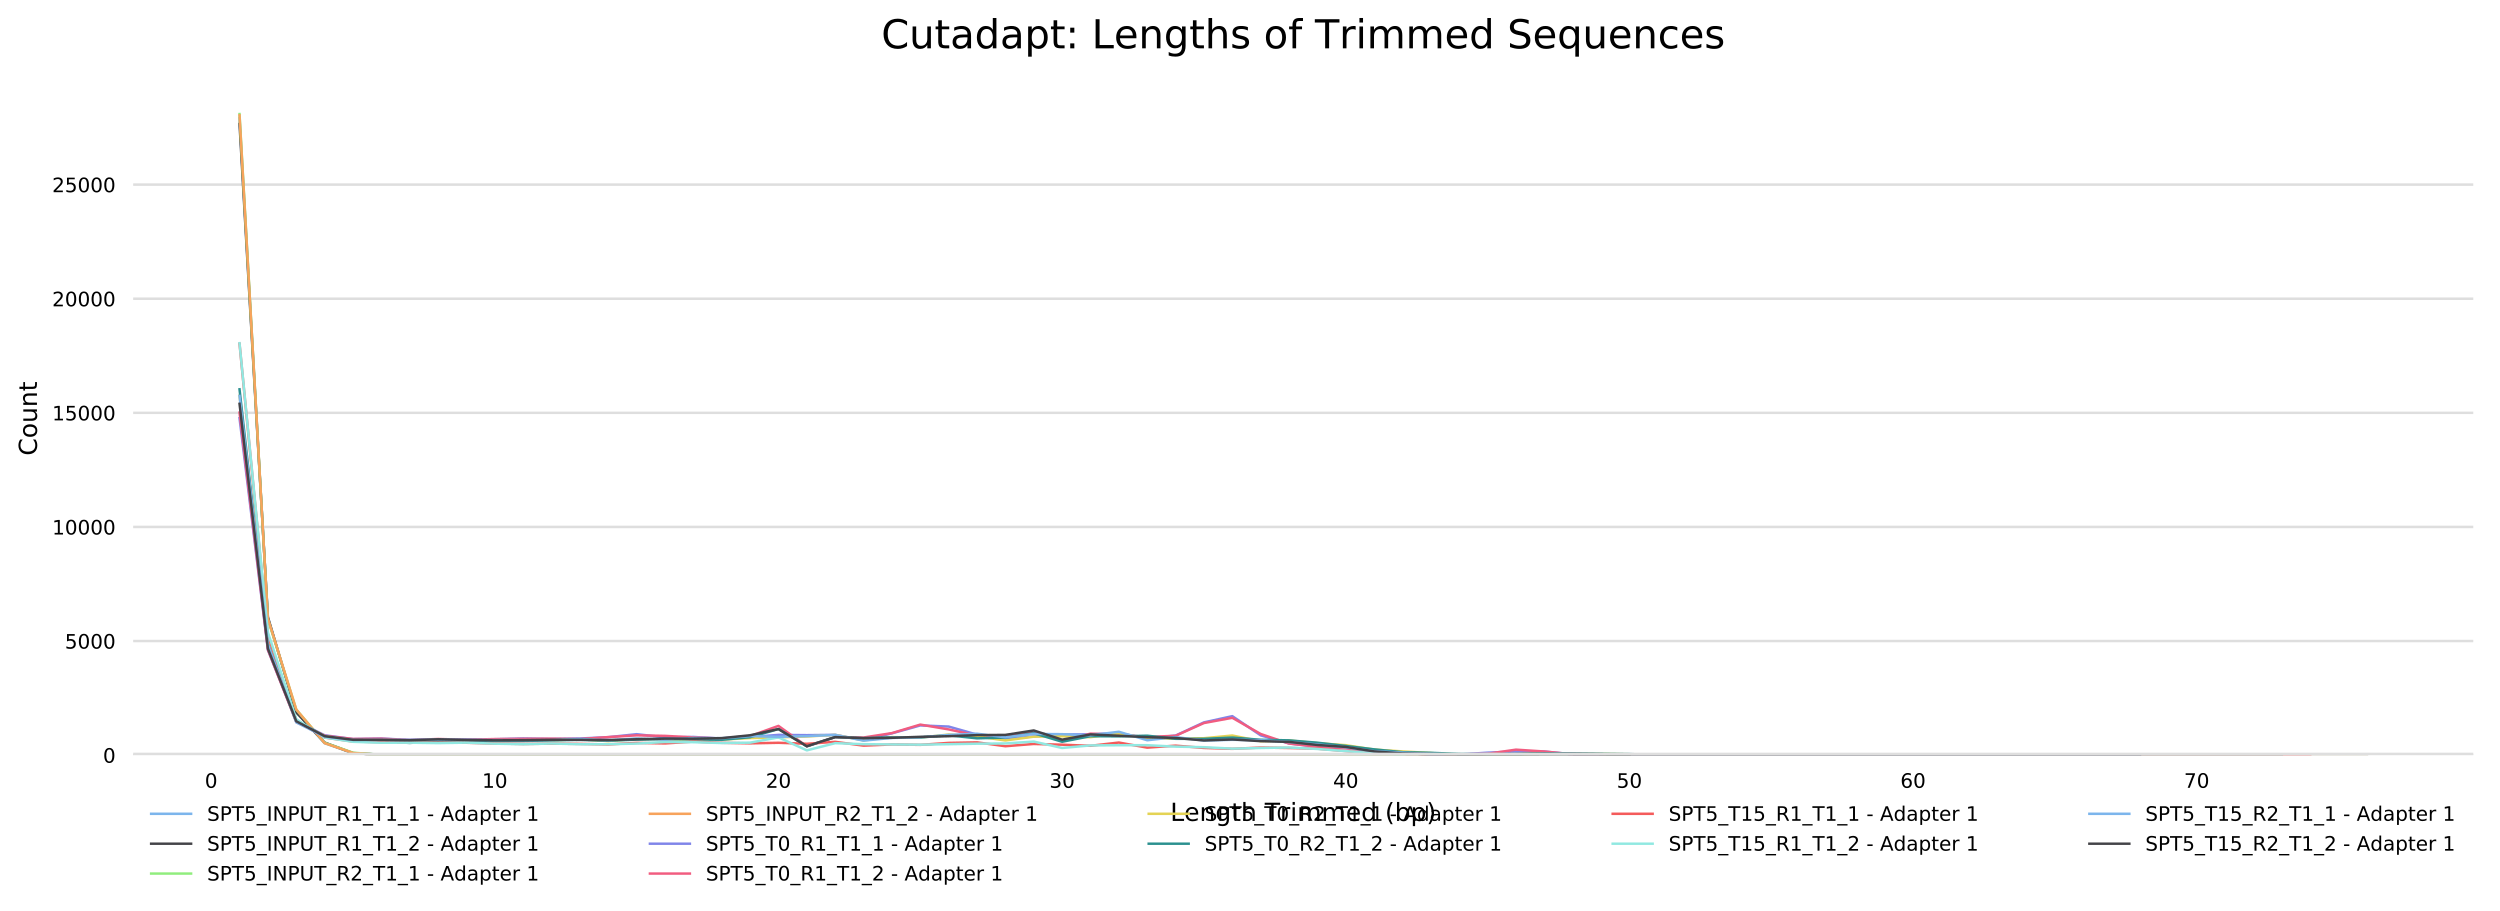 <?xml version="1.0" encoding="utf-8" standalone="no"?>
<!DOCTYPE svg PUBLIC "-//W3C//DTD SVG 1.1//EN"
  "http://www.w3.org/Graphics/SVG/1.1/DTD/svg11.dtd">
<!-- Created with matplotlib (http://matplotlib.org/) -->
<svg height="364.923pt" version="1.1" viewBox="0 0 1001.178 364.923" width="1001.178pt" xmlns="http://www.w3.org/2000/svg" xmlns:xlink="http://www.w3.org/1999/xlink">
 <defs>
  <style type="text/css">
*{stroke-linecap:butt;stroke-linejoin:round;}
  </style>
 </defs>
 <g id="figure_1">
  <g id="patch_1">
   <path d="M 0 364.923 
L 1001.178 364.923 
L 1001.178 0 
L 0 0 
z
" style="fill:#ffffff;"/>
  </g>
  <g id="axes_1">
   <g id="patch_2">
    <path d="M 53.328 302.416 
L 990.478 302.416 
L 990.478 32.836 
L 53.328 32.836 
z
" style="fill:#ffffff;"/>
   </g>
   <g id="matplotlib.axis_1">
    <g id="xtick_1">
     <g id="text_1">
      <!-- 0 -->
      <defs>
       <path d="M 31.781 66.406 
Q 24.172 66.406 20.328 58.906 
Q 16.5 51.422 16.5 36.375 
Q 16.5 21.391 20.328 13.891 
Q 24.172 6.391 31.781 6.391 
Q 39.453 6.391 43.281 13.891 
Q 47.125 21.391 47.125 36.375 
Q 47.125 51.422 43.281 58.906 
Q 39.453 66.406 31.781 66.406 
z
M 31.781 74.219 
Q 44.047 74.219 50.516 64.516 
Q 56.984 54.828 56.984 36.375 
Q 56.984 17.969 50.516 8.266 
Q 44.047 -1.422 31.781 -1.422 
Q 19.531 -1.422 13.062 8.266 
Q 6.594 17.969 6.594 36.375 
Q 6.594 54.828 13.062 64.516 
Q 19.531 74.219 31.781 74.219 
z
" id="DejaVuSans-30"/>
      </defs>
      <g transform="translate(82.021 315.494)scale(0.08 -0.08)">
       <use xlink:href="#DejaVuSans-30"/>
      </g>
     </g>
    </g>
    <g id="xtick_2">
     <g id="text_2">
      <!-- 10 -->
      <defs>
       <path d="M 12.406 8.297 
L 28.516 8.297 
L 28.516 63.922 
L 10.984 60.406 
L 10.984 69.391 
L 28.422 72.906 
L 38.281 72.906 
L 38.281 8.297 
L 54.391 8.297 
L 54.391 0 
L 12.406 0 
z
" id="DejaVuSans-31"/>
      </defs>
      <g transform="translate(193.07 315.494)scale(0.08 -0.08)">
       <use xlink:href="#DejaVuSans-31"/>
       <use x="63.623" xlink:href="#DejaVuSans-30"/>
      </g>
     </g>
    </g>
    <g id="xtick_3">
     <g id="text_3">
      <!-- 20 -->
      <defs>
       <path d="M 19.188 8.297 
L 53.609 8.297 
L 53.609 0 
L 7.328 0 
L 7.328 8.297 
Q 12.938 14.109 22.625 23.891 
Q 32.328 33.688 34.812 36.531 
Q 39.547 41.844 41.422 45.531 
Q 43.312 49.219 43.312 52.781 
Q 43.312 58.594 39.234 62.25 
Q 35.156 65.922 28.609 65.922 
Q 23.969 65.922 18.812 64.312 
Q 13.672 62.703 7.812 59.422 
L 7.812 69.391 
Q 13.766 71.781 18.938 73 
Q 24.125 74.219 28.422 74.219 
Q 39.75 74.219 46.484 68.547 
Q 53.219 62.891 53.219 53.422 
Q 53.219 48.922 51.531 44.891 
Q 49.859 40.875 45.406 35.406 
Q 44.188 33.984 37.641 27.219 
Q 31.109 20.453 19.188 8.297 
z
" id="DejaVuSans-32"/>
      </defs>
      <g transform="translate(306.664 315.494)scale(0.08 -0.08)">
       <use xlink:href="#DejaVuSans-32"/>
       <use x="63.623" xlink:href="#DejaVuSans-30"/>
      </g>
     </g>
    </g>
    <g id="xtick_4">
     <g id="text_4">
      <!-- 30 -->
      <defs>
       <path d="M 40.578 39.312 
Q 47.656 37.797 51.625 33 
Q 55.609 28.219 55.609 21.188 
Q 55.609 10.406 48.188 4.484 
Q 40.766 -1.422 27.094 -1.422 
Q 22.516 -1.422 17.656 -0.516 
Q 12.797 0.391 7.625 2.203 
L 7.625 11.719 
Q 11.719 9.328 16.594 8.109 
Q 21.484 6.891 26.812 6.891 
Q 36.078 6.891 40.938 10.547 
Q 45.797 14.203 45.797 21.188 
Q 45.797 27.641 41.281 31.266 
Q 36.766 34.906 28.719 34.906 
L 20.219 34.906 
L 20.219 43.016 
L 29.109 43.016 
Q 36.375 43.016 40.234 45.922 
Q 44.094 48.828 44.094 54.297 
Q 44.094 59.906 40.109 62.906 
Q 36.141 65.922 28.719 65.922 
Q 24.656 65.922 20.016 65.031 
Q 15.375 64.156 9.812 62.312 
L 9.812 71.094 
Q 15.438 72.656 20.344 73.438 
Q 25.25 74.219 29.594 74.219 
Q 40.828 74.219 47.359 69.109 
Q 53.906 64.016 53.906 55.328 
Q 53.906 49.266 50.438 45.094 
Q 46.969 40.922 40.578 39.312 
z
" id="DejaVuSans-33"/>
      </defs>
      <g transform="translate(420.258 315.494)scale(0.08 -0.08)">
       <use xlink:href="#DejaVuSans-33"/>
       <use x="63.623" xlink:href="#DejaVuSans-30"/>
      </g>
     </g>
    </g>
    <g id="xtick_5">
     <g id="text_5">
      <!-- 40 -->
      <defs>
       <path d="M 37.797 64.312 
L 12.891 25.391 
L 37.797 25.391 
z
M 35.203 72.906 
L 47.609 72.906 
L 47.609 25.391 
L 58.016 25.391 
L 58.016 17.188 
L 47.609 17.188 
L 47.609 0 
L 37.797 0 
L 37.797 17.188 
L 4.891 17.188 
L 4.891 26.703 
z
" id="DejaVuSans-34"/>
      </defs>
      <g transform="translate(533.852 315.494)scale(0.08 -0.08)">
       <use xlink:href="#DejaVuSans-34"/>
       <use x="63.623" xlink:href="#DejaVuSans-30"/>
      </g>
     </g>
    </g>
    <g id="xtick_6">
     <g id="text_6">
      <!-- 50 -->
      <defs>
       <path d="M 10.797 72.906 
L 49.516 72.906 
L 49.516 64.594 
L 19.828 64.594 
L 19.828 46.734 
Q 21.969 47.469 24.109 47.828 
Q 26.266 48.188 28.422 48.188 
Q 40.625 48.188 47.75 41.5 
Q 54.891 34.812 54.891 23.391 
Q 54.891 11.625 47.562 5.094 
Q 40.234 -1.422 26.906 -1.422 
Q 22.312 -1.422 17.547 -0.641 
Q 12.797 0.141 7.719 1.703 
L 7.719 11.625 
Q 12.109 9.234 16.797 8.062 
Q 21.484 6.891 26.703 6.891 
Q 35.156 6.891 40.078 11.328 
Q 45.016 15.766 45.016 23.391 
Q 45.016 31 40.078 35.438 
Q 35.156 39.891 26.703 39.891 
Q 22.75 39.891 18.812 39.016 
Q 14.891 38.141 10.797 36.281 
z
" id="DejaVuSans-35"/>
      </defs>
      <g transform="translate(647.446 315.494)scale(0.08 -0.08)">
       <use xlink:href="#DejaVuSans-35"/>
       <use x="63.623" xlink:href="#DejaVuSans-30"/>
      </g>
     </g>
    </g>
    <g id="xtick_7">
     <g id="text_7">
      <!-- 60 -->
      <defs>
       <path d="M 33.016 40.375 
Q 26.375 40.375 22.484 35.828 
Q 18.609 31.297 18.609 23.391 
Q 18.609 15.531 22.484 10.953 
Q 26.375 6.391 33.016 6.391 
Q 39.656 6.391 43.531 10.953 
Q 47.406 15.531 47.406 23.391 
Q 47.406 31.297 43.531 35.828 
Q 39.656 40.375 33.016 40.375 
z
M 52.594 71.297 
L 52.594 62.312 
Q 48.875 64.062 45.094 64.984 
Q 41.312 65.922 37.594 65.922 
Q 27.828 65.922 22.672 59.328 
Q 17.531 52.734 16.797 39.406 
Q 19.672 43.656 24.016 45.922 
Q 28.375 48.188 33.594 48.188 
Q 44.578 48.188 50.953 41.516 
Q 57.328 34.859 57.328 23.391 
Q 57.328 12.156 50.688 5.359 
Q 44.047 -1.422 33.016 -1.422 
Q 20.359 -1.422 13.672 8.266 
Q 6.984 17.969 6.984 36.375 
Q 6.984 53.656 15.188 63.938 
Q 23.391 74.219 37.203 74.219 
Q 40.922 74.219 44.703 73.484 
Q 48.484 72.75 52.594 71.297 
z
" id="DejaVuSans-36"/>
      </defs>
      <g transform="translate(761.04 315.494)scale(0.08 -0.08)">
       <use xlink:href="#DejaVuSans-36"/>
       <use x="63.623" xlink:href="#DejaVuSans-30"/>
      </g>
     </g>
    </g>
    <g id="xtick_8">
     <g id="text_8">
      <!-- 70 -->
      <defs>
       <path d="M 8.203 72.906 
L 55.078 72.906 
L 55.078 68.703 
L 28.609 0 
L 18.312 0 
L 43.219 64.594 
L 8.203 64.594 
z
" id="DejaVuSans-37"/>
      </defs>
      <g transform="translate(874.634 315.494)scale(0.08 -0.08)">
       <use xlink:href="#DejaVuSans-37"/>
       <use x="63.623" xlink:href="#DejaVuSans-30"/>
      </g>
     </g>
    </g>
    <g id="text_9">
     <!-- Length Trimmed (bp) -->
     <defs>
      <path d="M 9.812 72.906 
L 19.672 72.906 
L 19.672 8.297 
L 55.172 8.297 
L 55.172 0 
L 9.812 0 
z
" id="DejaVuSans-4c"/>
      <path d="M 56.203 29.594 
L 56.203 25.203 
L 14.891 25.203 
Q 15.484 15.922 20.484 11.062 
Q 25.484 6.203 34.422 6.203 
Q 39.594 6.203 44.453 7.469 
Q 49.312 8.734 54.109 11.281 
L 54.109 2.781 
Q 49.266 0.734 44.188 -0.344 
Q 39.109 -1.422 33.891 -1.422 
Q 20.797 -1.422 13.156 6.188 
Q 5.516 13.812 5.516 26.812 
Q 5.516 40.234 12.766 48.109 
Q 20.016 56 32.328 56 
Q 43.359 56 49.781 48.891 
Q 56.203 41.797 56.203 29.594 
z
M 47.219 32.234 
Q 47.125 39.594 43.094 43.984 
Q 39.062 48.391 32.422 48.391 
Q 24.906 48.391 20.391 44.141 
Q 15.875 39.891 15.188 32.172 
z
" id="DejaVuSans-65"/>
      <path d="M 54.891 33.016 
L 54.891 0 
L 45.906 0 
L 45.906 32.719 
Q 45.906 40.484 42.875 44.328 
Q 39.844 48.188 33.797 48.188 
Q 26.516 48.188 22.312 43.547 
Q 18.109 38.922 18.109 30.906 
L 18.109 0 
L 9.078 0 
L 9.078 54.688 
L 18.109 54.688 
L 18.109 46.188 
Q 21.344 51.125 25.703 53.562 
Q 30.078 56 35.797 56 
Q 45.219 56 50.047 50.172 
Q 54.891 44.344 54.891 33.016 
z
" id="DejaVuSans-6e"/>
      <path d="M 45.406 27.984 
Q 45.406 37.75 41.375 43.109 
Q 37.359 48.484 30.078 48.484 
Q 22.859 48.484 18.828 43.109 
Q 14.797 37.75 14.797 27.984 
Q 14.797 18.266 18.828 12.891 
Q 22.859 7.516 30.078 7.516 
Q 37.359 7.516 41.375 12.891 
Q 45.406 18.266 45.406 27.984 
z
M 54.391 6.781 
Q 54.391 -7.172 48.188 -13.984 
Q 42 -20.797 29.203 -20.797 
Q 24.469 -20.797 20.266 -20.094 
Q 16.062 -19.391 12.109 -17.922 
L 12.109 -9.188 
Q 16.062 -11.328 19.922 -12.344 
Q 23.781 -13.375 27.781 -13.375 
Q 36.625 -13.375 41.016 -8.766 
Q 45.406 -4.156 45.406 5.172 
L 45.406 9.625 
Q 42.625 4.781 38.281 2.391 
Q 33.938 0 27.875 0 
Q 17.828 0 11.672 7.656 
Q 5.516 15.328 5.516 27.984 
Q 5.516 40.672 11.672 48.328 
Q 17.828 56 27.875 56 
Q 33.938 56 38.281 53.609 
Q 42.625 51.219 45.406 46.391 
L 45.406 54.688 
L 54.391 54.688 
z
" id="DejaVuSans-67"/>
      <path d="M 18.312 70.219 
L 18.312 54.688 
L 36.812 54.688 
L 36.812 47.703 
L 18.312 47.703 
L 18.312 18.016 
Q 18.312 11.328 20.141 9.422 
Q 21.969 7.516 27.594 7.516 
L 36.812 7.516 
L 36.812 0 
L 27.594 0 
Q 17.188 0 13.234 3.875 
Q 9.281 7.766 9.281 18.016 
L 9.281 47.703 
L 2.688 47.703 
L 2.688 54.688 
L 9.281 54.688 
L 9.281 70.219 
z
" id="DejaVuSans-74"/>
      <path d="M 54.891 33.016 
L 54.891 0 
L 45.906 0 
L 45.906 32.719 
Q 45.906 40.484 42.875 44.328 
Q 39.844 48.188 33.797 48.188 
Q 26.516 48.188 22.312 43.547 
Q 18.109 38.922 18.109 30.906 
L 18.109 0 
L 9.078 0 
L 9.078 75.984 
L 18.109 75.984 
L 18.109 46.188 
Q 21.344 51.125 25.703 53.562 
Q 30.078 56 35.797 56 
Q 45.219 56 50.047 50.172 
Q 54.891 44.344 54.891 33.016 
z
" id="DejaVuSans-68"/>
      <path id="DejaVuSans-20"/>
      <path d="M -0.297 72.906 
L 61.375 72.906 
L 61.375 64.594 
L 35.5 64.594 
L 35.5 0 
L 25.594 0 
L 25.594 64.594 
L -0.297 64.594 
z
" id="DejaVuSans-54"/>
      <path d="M 41.109 46.297 
Q 39.594 47.172 37.812 47.578 
Q 36.031 48 33.891 48 
Q 26.266 48 22.188 43.047 
Q 18.109 38.094 18.109 28.812 
L 18.109 0 
L 9.078 0 
L 9.078 54.688 
L 18.109 54.688 
L 18.109 46.188 
Q 20.953 51.172 25.484 53.578 
Q 30.031 56 36.531 56 
Q 37.453 56 38.578 55.875 
Q 39.703 55.766 41.062 55.516 
z
" id="DejaVuSans-72"/>
      <path d="M 9.422 54.688 
L 18.406 54.688 
L 18.406 0 
L 9.422 0 
z
M 9.422 75.984 
L 18.406 75.984 
L 18.406 64.594 
L 9.422 64.594 
z
" id="DejaVuSans-69"/>
      <path d="M 52 44.188 
Q 55.375 50.25 60.062 53.125 
Q 64.75 56 71.094 56 
Q 79.641 56 84.281 50.016 
Q 88.922 44.047 88.922 33.016 
L 88.922 0 
L 79.891 0 
L 79.891 32.719 
Q 79.891 40.578 77.094 44.375 
Q 74.312 48.188 68.609 48.188 
Q 61.625 48.188 57.562 43.547 
Q 53.516 38.922 53.516 30.906 
L 53.516 0 
L 44.484 0 
L 44.484 32.719 
Q 44.484 40.625 41.703 44.406 
Q 38.922 48.188 33.109 48.188 
Q 26.219 48.188 22.156 43.531 
Q 18.109 38.875 18.109 30.906 
L 18.109 0 
L 9.078 0 
L 9.078 54.688 
L 18.109 54.688 
L 18.109 46.188 
Q 21.188 51.219 25.484 53.609 
Q 29.781 56 35.688 56 
Q 41.656 56 45.828 52.969 
Q 50 49.953 52 44.188 
z
" id="DejaVuSans-6d"/>
      <path d="M 45.406 46.391 
L 45.406 75.984 
L 54.391 75.984 
L 54.391 0 
L 45.406 0 
L 45.406 8.203 
Q 42.578 3.328 38.25 0.953 
Q 33.938 -1.422 27.875 -1.422 
Q 17.969 -1.422 11.734 6.484 
Q 5.516 14.406 5.516 27.297 
Q 5.516 40.188 11.734 48.094 
Q 17.969 56 27.875 56 
Q 33.938 56 38.25 53.625 
Q 42.578 51.266 45.406 46.391 
z
M 14.797 27.297 
Q 14.797 17.391 18.875 11.75 
Q 22.953 6.109 30.078 6.109 
Q 37.203 6.109 41.297 11.75 
Q 45.406 17.391 45.406 27.297 
Q 45.406 37.203 41.297 42.844 
Q 37.203 48.484 30.078 48.484 
Q 22.953 48.484 18.875 42.844 
Q 14.797 37.203 14.797 27.297 
z
" id="DejaVuSans-64"/>
      <path d="M 31 75.875 
Q 24.469 64.656 21.281 53.656 
Q 18.109 42.672 18.109 31.391 
Q 18.109 20.125 21.312 9.062 
Q 24.516 -2 31 -13.188 
L 23.188 -13.188 
Q 15.875 -1.703 12.234 9.375 
Q 8.594 20.453 8.594 31.391 
Q 8.594 42.281 12.203 53.312 
Q 15.828 64.359 23.188 75.875 
z
" id="DejaVuSans-28"/>
      <path d="M 48.688 27.297 
Q 48.688 37.203 44.609 42.844 
Q 40.531 48.484 33.406 48.484 
Q 26.266 48.484 22.188 42.844 
Q 18.109 37.203 18.109 27.297 
Q 18.109 17.391 22.188 11.75 
Q 26.266 6.109 33.406 6.109 
Q 40.531 6.109 44.609 11.75 
Q 48.688 17.391 48.688 27.297 
z
M 18.109 46.391 
Q 20.953 51.266 25.266 53.625 
Q 29.594 56 35.594 56 
Q 45.562 56 51.781 48.094 
Q 58.016 40.188 58.016 27.297 
Q 58.016 14.406 51.781 6.484 
Q 45.562 -1.422 35.594 -1.422 
Q 29.594 -1.422 25.266 0.953 
Q 20.953 3.328 18.109 8.203 
L 18.109 0 
L 9.078 0 
L 9.078 75.984 
L 18.109 75.984 
z
" id="DejaVuSans-62"/>
      <path d="M 18.109 8.203 
L 18.109 -20.797 
L 9.078 -20.797 
L 9.078 54.688 
L 18.109 54.688 
L 18.109 46.391 
Q 20.953 51.266 25.266 53.625 
Q 29.594 56 35.594 56 
Q 45.562 56 51.781 48.094 
Q 58.016 40.188 58.016 27.297 
Q 58.016 14.406 51.781 6.484 
Q 45.562 -1.422 35.594 -1.422 
Q 29.594 -1.422 25.266 0.953 
Q 20.953 3.328 18.109 8.203 
z
M 48.688 27.297 
Q 48.688 37.203 44.609 42.844 
Q 40.531 48.484 33.406 48.484 
Q 26.266 48.484 22.188 42.844 
Q 18.109 37.203 18.109 27.297 
Q 18.109 17.391 22.188 11.75 
Q 26.266 6.109 33.406 6.109 
Q 40.531 6.109 44.609 11.75 
Q 48.688 17.391 48.688 27.297 
z
" id="DejaVuSans-70"/>
      <path d="M 8.016 75.875 
L 15.828 75.875 
Q 23.141 64.359 26.781 53.312 
Q 30.422 42.281 30.422 31.391 
Q 30.422 20.453 26.781 9.375 
Q 23.141 -1.703 15.828 -13.188 
L 8.016 -13.188 
Q 14.5 -2 17.703 9.062 
Q 20.906 20.125 20.906 31.391 
Q 20.906 42.672 17.703 53.656 
Q 14.5 64.656 8.016 75.875 
z
" id="DejaVuSans-29"/>
     </defs>
     <g transform="translate(468.663 328.757)scale(0.1 -0.1)">
      <use xlink:href="#DejaVuSans-4c"/>
      <use x="55.697" xlink:href="#DejaVuSans-65"/>
      <use x="117.221" xlink:href="#DejaVuSans-6e"/>
      <use x="180.6" xlink:href="#DejaVuSans-67"/>
      <use x="244.076" xlink:href="#DejaVuSans-74"/>
      <use x="283.285" xlink:href="#DejaVuSans-68"/>
      <use x="346.664" xlink:href="#DejaVuSans-20"/>
      <use x="378.451" xlink:href="#DejaVuSans-54"/>
      <use x="439.316" xlink:href="#DejaVuSans-72"/>
      <use x="480.43" xlink:href="#DejaVuSans-69"/>
      <use x="508.213" xlink:href="#DejaVuSans-6d"/>
      <use x="605.625" xlink:href="#DejaVuSans-6d"/>
      <use x="703.037" xlink:href="#DejaVuSans-65"/>
      <use x="764.561" xlink:href="#DejaVuSans-64"/>
      <use x="828.037" xlink:href="#DejaVuSans-20"/>
      <use x="859.824" xlink:href="#DejaVuSans-28"/>
      <use x="898.838" xlink:href="#DejaVuSans-62"/>
      <use x="962.314" xlink:href="#DejaVuSans-70"/>
      <use x="1025.791" xlink:href="#DejaVuSans-29"/>
     </g>
    </g>
   </g>
   <g id="matplotlib.axis_2">
    <g id="ytick_1">
     <g id="line2d_1">
      <path clip-path="url(#p0d8535c322)" d="M 53.328 302.416 
L 990.478 302.416 
" style="fill:none;stroke:#dedede;stroke-linecap:square;"/>
     </g>
     <g id="text_10">
      <!-- 0 -->
      <g transform="translate(41.238 305.455)scale(0.08 -0.08)">
       <use xlink:href="#DejaVuSans-30"/>
      </g>
     </g>
    </g>
    <g id="ytick_2">
     <g id="line2d_2">
      <path clip-path="url(#p0d8535c322)" d="M 53.328 256.719 
L 990.478 256.719 
" style="fill:none;stroke:#dedede;stroke-linecap:square;"/>
     </g>
     <g id="text_11">
      <!-- 5000 -->
      <g transform="translate(25.968 259.758)scale(0.08 -0.08)">
       <use xlink:href="#DejaVuSans-35"/>
       <use x="63.623" xlink:href="#DejaVuSans-30"/>
       <use x="127.246" xlink:href="#DejaVuSans-30"/>
       <use x="190.869" xlink:href="#DejaVuSans-30"/>
      </g>
     </g>
    </g>
    <g id="ytick_3">
     <g id="line2d_3">
      <path clip-path="url(#p0d8535c322)" d="M 53.328 211.022 
L 990.478 211.022 
" style="fill:none;stroke:#dedede;stroke-linecap:square;"/>
     </g>
     <g id="text_12">
      <!-- 10000 -->
      <g transform="translate(20.878 214.062)scale(0.08 -0.08)">
       <use xlink:href="#DejaVuSans-31"/>
       <use x="63.623" xlink:href="#DejaVuSans-30"/>
       <use x="127.246" xlink:href="#DejaVuSans-30"/>
       <use x="190.869" xlink:href="#DejaVuSans-30"/>
       <use x="254.492" xlink:href="#DejaVuSans-30"/>
      </g>
     </g>
    </g>
    <g id="ytick_4">
     <g id="line2d_4">
      <path clip-path="url(#p0d8535c322)" d="M 53.328 165.325 
L 990.478 165.325 
" style="fill:none;stroke:#dedede;stroke-linecap:square;"/>
     </g>
     <g id="text_13">
      <!-- 15000 -->
      <g transform="translate(20.878 168.365)scale(0.08 -0.08)">
       <use xlink:href="#DejaVuSans-31"/>
       <use x="63.623" xlink:href="#DejaVuSans-35"/>
       <use x="127.246" xlink:href="#DejaVuSans-30"/>
       <use x="190.869" xlink:href="#DejaVuSans-30"/>
       <use x="254.492" xlink:href="#DejaVuSans-30"/>
      </g>
     </g>
    </g>
    <g id="ytick_5">
     <g id="line2d_5">
      <path clip-path="url(#p0d8535c322)" d="M 53.328 119.629 
L 990.478 119.629 
" style="fill:none;stroke:#dedede;stroke-linecap:square;"/>
     </g>
     <g id="text_14">
      <!-- 20000 -->
      <g transform="translate(20.878 122.668)scale(0.08 -0.08)">
       <use xlink:href="#DejaVuSans-32"/>
       <use x="63.623" xlink:href="#DejaVuSans-30"/>
       <use x="127.246" xlink:href="#DejaVuSans-30"/>
       <use x="190.869" xlink:href="#DejaVuSans-30"/>
       <use x="254.492" xlink:href="#DejaVuSans-30"/>
      </g>
     </g>
    </g>
    <g id="ytick_6">
     <g id="line2d_6">
      <path clip-path="url(#p0d8535c322)" d="M 53.328 73.932 
L 990.478 73.932 
" style="fill:none;stroke:#dedede;stroke-linecap:square;"/>
     </g>
     <g id="text_15">
      <!-- 25000 -->
      <g transform="translate(20.878 76.971)scale(0.08 -0.08)">
       <use xlink:href="#DejaVuSans-32"/>
       <use x="63.623" xlink:href="#DejaVuSans-35"/>
       <use x="127.246" xlink:href="#DejaVuSans-30"/>
       <use x="190.869" xlink:href="#DejaVuSans-30"/>
       <use x="254.492" xlink:href="#DejaVuSans-30"/>
      </g>
     </g>
    </g>
    <g id="text_16">
     <!-- Count -->
     <defs>
      <path d="M 64.406 67.281 
L 64.406 56.891 
Q 59.422 61.531 53.781 63.812 
Q 48.141 66.109 41.797 66.109 
Q 29.297 66.109 22.656 58.469 
Q 16.016 50.828 16.016 36.375 
Q 16.016 21.969 22.656 14.328 
Q 29.297 6.688 41.797 6.688 
Q 48.141 6.688 53.781 8.984 
Q 59.422 11.281 64.406 15.922 
L 64.406 5.609 
Q 59.234 2.094 53.438 0.328 
Q 47.656 -1.422 41.219 -1.422 
Q 24.656 -1.422 15.125 8.703 
Q 5.609 18.844 5.609 36.375 
Q 5.609 53.953 15.125 64.078 
Q 24.656 74.219 41.219 74.219 
Q 47.75 74.219 53.531 72.484 
Q 59.328 70.75 64.406 67.281 
z
" id="DejaVuSans-43"/>
      <path d="M 30.609 48.391 
Q 23.391 48.391 19.188 42.75 
Q 14.984 37.109 14.984 27.297 
Q 14.984 17.484 19.156 11.844 
Q 23.344 6.203 30.609 6.203 
Q 37.797 6.203 41.984 11.859 
Q 46.188 17.531 46.188 27.297 
Q 46.188 37.016 41.984 42.703 
Q 37.797 48.391 30.609 48.391 
z
M 30.609 56 
Q 42.328 56 49.016 48.375 
Q 55.719 40.766 55.719 27.297 
Q 55.719 13.875 49.016 6.219 
Q 42.328 -1.422 30.609 -1.422 
Q 18.844 -1.422 12.172 6.219 
Q 5.516 13.875 5.516 27.297 
Q 5.516 40.766 12.172 48.375 
Q 18.844 56 30.609 56 
z
" id="DejaVuSans-6f"/>
      <path d="M 8.5 21.578 
L 8.5 54.688 
L 17.484 54.688 
L 17.484 21.922 
Q 17.484 14.156 20.5 10.266 
Q 23.531 6.391 29.594 6.391 
Q 36.859 6.391 41.078 11.031 
Q 45.312 15.672 45.312 23.688 
L 45.312 54.688 
L 54.297 54.688 
L 54.297 0 
L 45.312 0 
L 45.312 8.406 
Q 42.047 3.422 37.719 1 
Q 33.406 -1.422 27.688 -1.422 
Q 18.266 -1.422 13.375 4.438 
Q 8.5 10.297 8.5 21.578 
z
M 31.109 56 
z
" id="DejaVuSans-75"/>
     </defs>
     <g transform="translate(14.798 182.474)rotate(-90)scale(0.1 -0.1)">
      <use xlink:href="#DejaVuSans-43"/>
      <use x="69.824" xlink:href="#DejaVuSans-6f"/>
      <use x="131.006" xlink:href="#DejaVuSans-75"/>
      <use x="194.385" xlink:href="#DejaVuSans-6e"/>
      <use x="257.764" xlink:href="#DejaVuSans-74"/>
     </g>
    </g>
   </g>
   <g id="line2d_7">
    <path clip-path="url(#p0d8535c322)" d="M 95.926 47.4 
L 107.285 247.36 
L 118.645 285.087 
L 130.004 297.645 
L 141.363 301.602 
L 152.723 302.26 
L 164.082 302.379 
L 175.442 302.397 
L 186.801 302.361 
L 198.16 302.379 
L 289.036 302.407 
L 323.114 302.407 
L 368.551 302.407 
L 516.223 302.407 
L 652.536 302.388 
" style="fill:none;stroke:#7cb5ec;stroke-linecap:square;"/>
   </g>
   <g id="line2d_8">
    <path clip-path="url(#p0d8535c322)" d="M 95.926 49.649 
L 107.285 247.141 
L 118.645 285.325 
L 130.004 297.362 
L 141.363 301.63 
L 152.723 302.233 
L 164.082 302.397 
L 186.801 302.388 
L 198.16 302.37 
L 209.52 302.407 
L 220.879 302.407 
L 232.239 302.407 
L 277.676 302.407 
L 323.114 302.407 
L 368.551 302.407 
L 493.505 302.407 
L 652.536 302.407 
" style="fill:none;stroke:#434348;stroke-linecap:square;"/>
   </g>
   <g id="line2d_9">
    <path clip-path="url(#p0d8535c322)" d="M 95.926 45.673 
L 107.285 248.073 
L 118.645 284.164 
L 130.004 297.471 
L 141.363 301.429 
L 152.723 302.279 
L 164.082 302.388 
L 175.442 302.397 
L 186.801 302.379 
L 198.16 302.397 
L 209.52 302.397 
L 220.879 302.388 
L 243.598 302.407 
L 516.223 302.407 
L 607.099 302.407 
L 618.458 302.407 
L 652.536 302.407 
" style="fill:none;stroke:#90ed7d;stroke-linecap:square;"/>
   </g>
   <g id="line2d_10">
    <path clip-path="url(#p0d8535c322)" d="M 95.926 46.176 
L 107.285 247.671 
L 118.645 284.137 
L 130.004 297.608 
L 141.363 301.547 
L 152.723 302.306 
L 164.082 302.388 
L 175.442 302.407 
L 186.801 302.37 
L 198.16 302.397 
L 209.52 302.407 
L 220.879 302.407 
L 232.239 302.407 
L 243.598 302.407 
L 493.505 302.407 
L 607.099 302.407 
L 652.536 302.407 
" style="fill:none;stroke:#f7a35c;stroke-linecap:square;"/>
   </g>
   <g id="line2d_11">
    <path clip-path="url(#p0d8535c322)" d="M 95.926 167.473 
L 107.285 260.302 
L 118.645 288.871 
L 130.004 294.446 
L 141.363 295.963 
L 152.723 295.762 
L 164.082 296.311 
L 175.442 296.073 
L 186.801 296.137 
L 198.16 296.036 
L 209.52 295.735 
L 220.879 295.927 
L 232.239 295.744 
L 243.598 295.214 
L 254.957 294.017 
L 266.317 295.296 
L 277.676 295.122 
L 289.036 295.79 
L 300.395 295.205 
L 311.754 294.291 
L 323.114 294.41 
L 334.473 294.282 
L 345.833 296.402 
L 357.192 293.678 
L 368.551 290.507 
L 379.911 290.964 
L 391.27 294.199 
L 402.629 296.018 
L 413.989 294.912 
L 425.348 294.145 
L 436.708 294.062 
L 448.067 293.587 
L 459.426 295.671 
L 470.786 294.574 
L 482.145 289.292 
L 493.505 286.797 
L 504.864 294.483 
L 516.223 297.727 
L 527.583 299.043 
L 538.942 299.582 
L 550.302 300.707 
L 561.661 301.237 
L 573.02 302.068 
L 584.38 302.169 
L 595.739 301.41 
L 607.099 300.963 
L 618.458 300.972 
L 629.817 302.068 
L 641.177 302.087 
L 652.536 302.215 
L 663.896 302.388 
L 675.255 302.407 
L 686.614 302.397 
L 697.974 302.407 
L 709.333 302.397 
L 720.693 302.407 
L 743.411 302.407 
L 754.771 302.397 
L 811.568 302.397 
L 822.927 302.397 
L 845.646 302.407 
L 868.365 302.407 
L 913.802 302.407 
L 947.88 302.407 
" style="fill:none;stroke:#8085e9;stroke-linecap:square;"/>
   </g>
   <g id="line2d_12">
    <path clip-path="url(#p0d8535c322)" d="M 95.926 165.234 
L 107.285 260.174 
L 118.645 289.182 
L 130.004 294.656 
L 141.363 295.936 
L 152.723 295.844 
L 164.082 296.347 
L 175.442 295.945 
L 186.801 296.228 
L 198.16 295.972 
L 209.52 295.881 
L 220.879 295.826 
L 232.239 295.972 
L 243.598 295.177 
L 254.957 294.483 
L 266.317 294.693 
L 277.676 295.287 
L 289.036 295.753 
L 300.395 294.775 
L 311.754 290.699 
L 323.114 298.87 
L 334.473 295.196 
L 345.833 295.351 
L 357.192 293.587 
L 368.551 290.178 
L 379.911 292.106 
L 391.27 294.574 
L 402.629 294.931 
L 413.989 292.938 
L 425.348 296.658 
L 436.708 293.797 
L 448.067 294.245 
L 459.426 295.122 
L 470.786 294.656 
L 482.145 289.557 
L 493.505 287.464 
L 504.864 293.934 
L 516.223 297.782 
L 527.583 299.016 
L 538.942 299.683 
L 550.302 300.807 
L 561.661 301.593 
L 573.02 302.078 
L 584.38 302.114 
L 595.739 301.849 
L 607.099 300.213 
L 618.458 300.953 
L 629.817 302.059 
L 641.177 302.078 
L 652.536 302.224 
L 663.896 302.37 
L 697.974 302.407 
L 709.333 302.407 
L 720.693 302.397 
L 732.052 302.407 
L 743.411 302.407 
L 754.771 302.407 
L 811.568 302.407 
L 834.286 302.407 
L 857.005 302.379 
L 925.162 302.407 
" style="fill:none;stroke:#f15c80;stroke-linecap:square;"/>
   </g>
   <g id="line2d_13">
    <path clip-path="url(#p0d8535c322)" d="M 95.926 158.471 
L 107.285 257.075 
L 118.645 288.926 
L 130.004 294.821 
L 141.363 296.457 
L 152.723 296.987 
L 164.082 297.453 
L 175.442 296.658 
L 186.801 296.813 
L 198.16 296.713 
L 209.52 296.539 
L 220.879 296.503 
L 232.239 296.018 
L 243.598 296.813 
L 254.957 295.872 
L 266.317 296.301 
L 277.676 295.991 
L 289.036 296.183 
L 300.395 295.579 
L 311.754 295.287 
L 323.114 294.94 
L 334.473 294.3 
L 345.833 296.503 
L 357.192 295.196 
L 368.551 295.378 
L 379.911 294.154 
L 391.27 294.931 
L 402.629 296.53 
L 413.989 295.022 
L 425.348 294.848 
L 436.708 295.214 
L 448.067 293.733 
L 459.426 295.717 
L 470.786 295.854 
L 482.145 295.634 
L 493.505 294.547 
L 504.864 296.832 
L 516.223 296.539 
L 527.583 297.618 
L 538.942 298.422 
L 550.302 300.186 
L 561.661 300.917 
L 573.02 301.566 
L 584.38 302.205 
L 595.739 302.014 
L 607.099 302.041 
L 618.458 301.685 
L 629.817 301.767 
L 641.177 301.876 
L 652.536 302.05 
L 663.896 302.352 
L 675.255 302.37 
L 686.614 302.388 
L 697.974 302.407 
L 720.693 302.388 
L 732.052 302.388 
L 743.411 302.397 
L 754.771 302.407 
L 800.208 302.407 
L 822.927 302.407 
L 845.646 302.407 
L 857.005 302.397 
L 902.443 302.407 
L 947.88 302.407 
" style="fill:none;stroke:#e4d354;stroke-linecap:square;"/>
   </g>
   <g id="line2d_14">
    <path clip-path="url(#p0d8535c322)" d="M 95.926 155.903 
L 107.285 257.87 
L 118.645 288.341 
L 130.004 295.04 
L 141.363 296.548 
L 152.723 296.914 
L 164.082 297.526 
L 175.442 296.768 
L 186.801 296.859 
L 198.16 296.768 
L 209.52 296.758 
L 220.879 296.475 
L 232.239 296.265 
L 243.598 296.621 
L 254.957 296.201 
L 266.317 295.908 
L 277.676 296.137 
L 289.036 296.265 
L 300.395 295.232 
L 311.754 291.951 
L 323.114 298.879 
L 334.473 295.177 
L 345.833 295.589 
L 357.192 295.314 
L 368.551 295.324 
L 379.911 294.483 
L 391.27 295.68 
L 402.629 295.36 
L 413.989 293.624 
L 425.348 297.051 
L 436.708 294.821 
L 448.067 294.894 
L 459.426 294.62 
L 470.786 295.872 
L 482.145 295.881 
L 493.505 295.378 
L 504.864 296.256 
L 516.223 296.493 
L 527.583 297.435 
L 538.942 298.723 
L 550.302 300.094 
L 561.661 301.237 
L 573.02 301.483 
L 584.38 301.931 
L 595.739 302.05 
L 607.099 301.95 
L 618.458 301.666 
L 629.817 301.776 
L 641.177 301.876 
L 652.536 301.986 
L 663.896 302.343 
L 675.255 302.352 
L 686.614 302.37 
L 697.974 302.407 
L 709.333 302.397 
L 720.693 302.379 
L 732.052 302.37 
L 743.411 302.397 
L 754.771 302.388 
L 800.208 302.407 
L 822.927 302.407 
L 834.286 302.407 
L 845.646 302.407 
L 857.005 302.407 
L 913.802 302.407 
" style="fill:none;stroke:#2b908f;stroke-linecap:square;"/>
   </g>
   <g id="line2d_15">
    <path clip-path="url(#p0d8535c322)" d="M 95.926 137.661 
L 107.285 254.315 
L 118.645 288.615 
L 130.004 295.378 
L 141.363 296.95 
L 152.723 297.225 
L 164.082 297.416 
L 175.442 297.407 
L 186.801 297.453 
L 198.16 297.755 
L 209.52 297.947 
L 220.879 297.8 
L 232.239 297.91 
L 243.598 298.12 
L 254.957 297.508 
L 266.317 297.727 
L 277.676 296.987 
L 289.036 297.471 
L 300.395 297.691 
L 311.754 297.462 
L 323.114 297.864 
L 334.473 297.078 
L 345.833 298.614 
L 357.192 298.129 
L 368.551 298.294 
L 379.911 297.508 
L 391.27 297.288 
L 402.629 298.842 
L 413.989 297.937 
L 425.348 298.23 
L 436.708 298.669 
L 448.067 297.362 
L 459.426 299.409 
L 470.786 298.605 
L 482.145 299.537 
L 493.505 299.893 
L 504.864 299.372 
L 516.223 299.555 
L 527.583 299.829 
L 538.942 300.78 
L 550.302 301.739 
L 561.661 301.84 
L 573.02 302.26 
L 584.38 302.333 
L 595.739 302.224 
L 607.099 302.324 
L 618.458 302.242 
L 629.817 302.224 
L 641.177 302.279 
L 652.536 302.37 
L 686.614 302.407 
L 709.333 302.407 
L 754.771 302.407 
L 822.927 302.388 
L 845.646 302.407 
L 857.005 302.361 
L 868.365 302.407 
L 925.162 302.407 
" style="fill:none;stroke:#f45b5b;stroke-linecap:square;"/>
   </g>
   <g id="line2d_16">
    <path clip-path="url(#p0d8535c322)" d="M 95.926 137.432 
L 107.285 253.237 
L 118.645 288.039 
L 130.004 295.369 
L 141.363 297.069 
L 152.723 297.462 
L 164.082 297.416 
L 175.442 297.59 
L 186.801 297.407 
L 198.16 297.819 
L 209.52 298.038 
L 220.879 297.764 
L 232.239 298.038 
L 243.598 298.038 
L 254.957 297.782 
L 266.317 297.142 
L 277.676 297.225 
L 289.036 297.563 
L 300.395 297.407 
L 311.754 295.305 
L 323.114 300.506 
L 334.473 297.618 
L 345.833 298.02 
L 357.192 298.129 
L 368.551 298.221 
L 379.911 298.029 
L 391.27 297.828 
L 402.629 297.727 
L 413.989 296.969 
L 425.348 299.546 
L 436.708 298.522 
L 448.067 298.44 
L 459.426 298.431 
L 470.786 299.007 
L 482.145 299.226 
L 493.505 299.811 
L 504.864 299.546 
L 516.223 299.363 
L 527.583 299.939 
L 538.942 300.798 
L 550.302 301.675 
L 561.661 301.995 
L 573.02 302.251 
L 584.38 302.251 
L 595.739 302.288 
L 607.099 302.233 
L 618.458 302.224 
L 629.817 302.224 
L 641.177 302.269 
L 652.536 302.379 
L 675.255 302.407 
L 720.693 302.407 
L 754.771 302.397 
L 834.286 302.407 
L 845.646 302.407 
L 857.005 302.407 
L 879.724 302.388 
L 913.802 302.407 
" style="fill:none;stroke:#91e8e1;stroke-linecap:square;"/>
   </g>
   <g id="line2d_17">
    <path clip-path="url(#p0d8535c322)" d="M 95.926 158.571 
L 107.285 257.971 
L 118.645 289.301 
L 130.004 294.985 
L 141.363 296.329 
L 152.723 296.283 
L 164.082 296.301 
L 175.442 296.137 
L 186.801 296.256 
L 198.16 296.375 
L 209.52 296.384 
L 220.879 296.393 
L 232.239 295.972 
L 243.598 296.475 
L 254.957 295.726 
L 266.317 296.228 
L 277.676 295.506 
L 289.036 295.625 
L 300.395 294.793 
L 311.754 295.086 
L 323.114 294.803 
L 334.473 294.318 
L 345.833 296.603 
L 357.192 295.515 
L 368.551 295.269 
L 379.911 294.309 
L 391.27 293.825 
L 402.629 295.287 
L 413.989 293.925 
L 425.348 294.017 
L 436.708 294.464 
L 448.067 293.048 
L 459.426 296.448 
L 470.786 295.186 
L 482.145 296.566 
L 493.505 296.265 
L 504.864 296.439 
L 516.223 297.17 
L 527.583 298.129 
L 538.942 299.299 
L 550.302 300.844 
L 561.661 301.419 
L 573.02 301.959 
L 584.38 302.242 
L 595.739 301.959 
L 607.099 302.215 
L 618.458 301.94 
L 629.817 301.922 
L 641.177 302.004 
L 652.536 302.269 
L 663.896 302.388 
L 675.255 302.407 
L 800.208 302.407 
L 811.568 302.407 
L 822.927 302.388 
L 857.005 302.388 
" style="fill:none;stroke:#7cb5ec;stroke-linecap:square;"/>
   </g>
   <g id="line2d_18">
    <path clip-path="url(#p0d8535c322)" d="M 95.926 161.706 
L 107.285 259.762 
L 118.645 288.844 
L 130.004 294.821 
L 141.363 296.265 
L 152.723 296.292 
L 164.082 296.457 
L 175.442 296.064 
L 186.801 296.329 
L 198.16 296.475 
L 209.52 296.429 
L 220.879 296.265 
L 232.239 296.292 
L 243.598 296.375 
L 254.957 296.046 
L 266.317 295.799 
L 277.676 295.826 
L 289.036 295.598 
L 300.395 294.455 
L 311.754 291.96 
L 323.114 298.833 
L 334.473 295.177 
L 345.833 295.625 
L 357.192 295.47 
L 368.551 295.077 
L 379.911 294.83 
L 391.27 294.391 
L 402.629 294.3 
L 413.989 292.527 
L 425.348 296.21 
L 436.708 294.117 
L 448.067 294.647 
L 459.426 295.223 
L 470.786 295.534 
L 482.145 296.53 
L 493.505 296.128 
L 504.864 296.804 
L 516.223 297.106 
L 527.583 298.34 
L 538.942 299.125 
L 550.302 300.917 
L 561.661 301.73 
L 573.02 301.977 
L 584.38 302.105 
L 595.739 302.087 
L 607.099 301.986 
L 618.458 301.876 
L 629.817 301.895 
L 641.177 302.023 
L 652.536 302.242 
L 663.896 302.397 
L 686.614 302.407 
L 754.771 302.407 
L 766.13 302.407 
L 800.208 302.407 
L 822.927 302.407 
L 857.005 302.37 
" style="fill:none;stroke:#434348;stroke-linecap:square;"/>
   </g>
   <g id="line2d_19">
    <path clip-path="url(#p0d8535c322)" d="M 53.328 302.416 
L 990.478 302.416 
" style="fill:none;stroke:#dedede;stroke-linecap:square;stroke-width:2;"/>
   </g>
   <g id="text_17">
    <!-- Cutadapt: Lengths of Trimmed Sequences -->
    <defs>
     <path d="M 34.281 27.484 
Q 23.391 27.484 19.188 25 
Q 14.984 22.516 14.984 16.5 
Q 14.984 11.719 18.141 8.906 
Q 21.297 6.109 26.703 6.109 
Q 34.188 6.109 38.703 11.406 
Q 43.219 16.703 43.219 25.484 
L 43.219 27.484 
z
M 52.203 31.203 
L 52.203 0 
L 43.219 0 
L 43.219 8.297 
Q 40.141 3.328 35.547 0.953 
Q 30.953 -1.422 24.312 -1.422 
Q 15.922 -1.422 10.953 3.297 
Q 6 8.016 6 15.922 
Q 6 25.141 12.172 29.828 
Q 18.359 34.516 30.609 34.516 
L 43.219 34.516 
L 43.219 35.406 
Q 43.219 41.609 39.141 45 
Q 35.062 48.391 27.688 48.391 
Q 23 48.391 18.547 47.266 
Q 14.109 46.141 10.016 43.891 
L 10.016 52.203 
Q 14.938 54.109 19.578 55.047 
Q 24.219 56 28.609 56 
Q 40.484 56 46.344 49.844 
Q 52.203 43.703 52.203 31.203 
z
" id="DejaVuSans-61"/>
     <path d="M 11.719 12.406 
L 22.016 12.406 
L 22.016 0 
L 11.719 0 
z
M 11.719 51.703 
L 22.016 51.703 
L 22.016 39.312 
L 11.719 39.312 
z
" id="DejaVuSans-3a"/>
     <path d="M 44.281 53.078 
L 44.281 44.578 
Q 40.484 46.531 36.375 47.5 
Q 32.281 48.484 27.875 48.484 
Q 21.188 48.484 17.844 46.438 
Q 14.5 44.391 14.5 40.281 
Q 14.5 37.156 16.891 35.375 
Q 19.281 33.594 26.516 31.984 
L 29.594 31.297 
Q 39.156 29.25 43.188 25.516 
Q 47.219 21.781 47.219 15.094 
Q 47.219 7.469 41.188 3.016 
Q 35.156 -1.422 24.609 -1.422 
Q 20.219 -1.422 15.453 -0.562 
Q 10.688 0.297 5.422 2 
L 5.422 11.281 
Q 10.406 8.688 15.234 7.391 
Q 20.062 6.109 24.812 6.109 
Q 31.156 6.109 34.562 8.281 
Q 37.984 10.453 37.984 14.406 
Q 37.984 18.062 35.516 20.016 
Q 33.062 21.969 24.703 23.781 
L 21.578 24.516 
Q 13.234 26.266 9.516 29.906 
Q 5.812 33.547 5.812 39.891 
Q 5.812 47.609 11.281 51.797 
Q 16.75 56 26.812 56 
Q 31.781 56 36.172 55.266 
Q 40.578 54.547 44.281 53.078 
z
" id="DejaVuSans-73"/>
     <path d="M 37.109 75.984 
L 37.109 68.5 
L 28.516 68.5 
Q 23.688 68.5 21.797 66.547 
Q 19.922 64.594 19.922 59.516 
L 19.922 54.688 
L 34.719 54.688 
L 34.719 47.703 
L 19.922 47.703 
L 19.922 0 
L 10.891 0 
L 10.891 47.703 
L 2.297 47.703 
L 2.297 54.688 
L 10.891 54.688 
L 10.891 58.5 
Q 10.891 67.625 15.141 71.797 
Q 19.391 75.984 28.609 75.984 
z
" id="DejaVuSans-66"/>
     <path d="M 53.516 70.516 
L 53.516 60.891 
Q 47.906 63.578 42.922 64.891 
Q 37.938 66.219 33.297 66.219 
Q 25.25 66.219 20.875 63.094 
Q 16.5 59.969 16.5 54.203 
Q 16.5 49.359 19.406 46.891 
Q 22.312 44.438 30.422 42.922 
L 36.375 41.703 
Q 47.406 39.594 52.656 34.297 
Q 57.906 29 57.906 20.125 
Q 57.906 9.516 50.797 4.047 
Q 43.703 -1.422 29.984 -1.422 
Q 24.812 -1.422 18.969 -0.25 
Q 13.141 0.922 6.891 3.219 
L 6.891 13.375 
Q 12.891 10.016 18.656 8.297 
Q 24.422 6.594 29.984 6.594 
Q 38.422 6.594 43.016 9.906 
Q 47.609 13.234 47.609 19.391 
Q 47.609 24.75 44.312 27.781 
Q 41.016 30.812 33.5 32.328 
L 27.484 33.5 
Q 16.453 35.688 11.516 40.375 
Q 6.594 45.062 6.594 53.422 
Q 6.594 63.094 13.406 68.656 
Q 20.219 74.219 32.172 74.219 
Q 37.312 74.219 42.625 73.281 
Q 47.953 72.359 53.516 70.516 
z
" id="DejaVuSans-53"/>
     <path d="M 14.797 27.297 
Q 14.797 17.391 18.875 11.75 
Q 22.953 6.109 30.078 6.109 
Q 37.203 6.109 41.297 11.75 
Q 45.406 17.391 45.406 27.297 
Q 45.406 37.203 41.297 42.844 
Q 37.203 48.484 30.078 48.484 
Q 22.953 48.484 18.875 42.844 
Q 14.797 37.203 14.797 27.297 
z
M 45.406 8.203 
Q 42.578 3.328 38.25 0.953 
Q 33.938 -1.422 27.875 -1.422 
Q 17.969 -1.422 11.734 6.484 
Q 5.516 14.406 5.516 27.297 
Q 5.516 40.188 11.734 48.094 
Q 17.969 56 27.875 56 
Q 33.938 56 38.25 53.625 
Q 42.578 51.266 45.406 46.391 
L 45.406 54.688 
L 54.391 54.688 
L 54.391 -20.797 
L 45.406 -20.797 
z
" id="DejaVuSans-71"/>
     <path d="M 48.781 52.594 
L 48.781 44.188 
Q 44.969 46.297 41.141 47.344 
Q 37.312 48.391 33.406 48.391 
Q 24.656 48.391 19.812 42.844 
Q 14.984 37.312 14.984 27.297 
Q 14.984 17.281 19.812 11.734 
Q 24.656 6.203 33.406 6.203 
Q 37.312 6.203 41.141 7.25 
Q 44.969 8.297 48.781 10.406 
L 48.781 2.094 
Q 45.016 0.344 40.984 -0.531 
Q 36.969 -1.422 32.422 -1.422 
Q 20.062 -1.422 12.781 6.344 
Q 5.516 14.109 5.516 27.297 
Q 5.516 40.672 12.859 48.328 
Q 20.219 56 33.016 56 
Q 37.156 56 41.109 55.141 
Q 45.062 54.297 48.781 52.594 
z
" id="DejaVuSans-63"/>
    </defs>
    <g transform="translate(352.937 19.358)scale(0.16 -0.16)">
     <use xlink:href="#DejaVuSans-43"/>
     <use x="69.824" xlink:href="#DejaVuSans-75"/>
     <use x="133.203" xlink:href="#DejaVuSans-74"/>
     <use x="172.412" xlink:href="#DejaVuSans-61"/>
     <use x="233.691" xlink:href="#DejaVuSans-64"/>
     <use x="297.168" xlink:href="#DejaVuSans-61"/>
     <use x="358.447" xlink:href="#DejaVuSans-70"/>
     <use x="421.924" xlink:href="#DejaVuSans-74"/>
     <use x="461.133" xlink:href="#DejaVuSans-3a"/>
     <use x="494.824" xlink:href="#DejaVuSans-20"/>
     <use x="526.611" xlink:href="#DejaVuSans-4c"/>
     <use x="582.309" xlink:href="#DejaVuSans-65"/>
     <use x="643.832" xlink:href="#DejaVuSans-6e"/>
     <use x="707.211" xlink:href="#DejaVuSans-67"/>
     <use x="770.688" xlink:href="#DejaVuSans-74"/>
     <use x="809.896" xlink:href="#DejaVuSans-68"/>
     <use x="873.275" xlink:href="#DejaVuSans-73"/>
     <use x="925.375" xlink:href="#DejaVuSans-20"/>
     <use x="957.162" xlink:href="#DejaVuSans-6f"/>
     <use x="1018.344" xlink:href="#DejaVuSans-66"/>
     <use x="1053.549" xlink:href="#DejaVuSans-20"/>
     <use x="1085.336" xlink:href="#DejaVuSans-54"/>
     <use x="1146.201" xlink:href="#DejaVuSans-72"/>
     <use x="1187.314" xlink:href="#DejaVuSans-69"/>
     <use x="1215.098" xlink:href="#DejaVuSans-6d"/>
     <use x="1312.51" xlink:href="#DejaVuSans-6d"/>
     <use x="1409.922" xlink:href="#DejaVuSans-65"/>
     <use x="1471.445" xlink:href="#DejaVuSans-64"/>
     <use x="1534.922" xlink:href="#DejaVuSans-20"/>
     <use x="1566.709" xlink:href="#DejaVuSans-53"/>
     <use x="1630.186" xlink:href="#DejaVuSans-65"/>
     <use x="1691.709" xlink:href="#DejaVuSans-71"/>
     <use x="1755.186" xlink:href="#DejaVuSans-75"/>
     <use x="1818.564" xlink:href="#DejaVuSans-65"/>
     <use x="1880.088" xlink:href="#DejaVuSans-6e"/>
     <use x="1943.467" xlink:href="#DejaVuSans-63"/>
     <use x="1998.447" xlink:href="#DejaVuSans-65"/>
     <use x="2059.971" xlink:href="#DejaVuSans-73"/>
    </g>
   </g>
   <g id="legend_1">
    <g id="line2d_20">
     <path d="M 60.528 325.907 
L 76.528 325.907 
" style="fill:none;stroke:#7cb5ec;stroke-linecap:square;"/>
    </g>
    <g id="line2d_21"/>
    <g id="text_18">
     <!-- SPT5_INPUT_R1_T1_1 - Adapter 1 -->
     <defs>
      <path d="M 19.672 64.797 
L 19.672 37.406 
L 32.078 37.406 
Q 38.969 37.406 42.719 40.969 
Q 46.484 44.531 46.484 51.125 
Q 46.484 57.672 42.719 61.234 
Q 38.969 64.797 32.078 64.797 
z
M 9.812 72.906 
L 32.078 72.906 
Q 44.344 72.906 50.609 67.359 
Q 56.891 61.812 56.891 51.125 
Q 56.891 40.328 50.609 34.812 
Q 44.344 29.297 32.078 29.297 
L 19.672 29.297 
L 19.672 0 
L 9.812 0 
z
" id="DejaVuSans-50"/>
      <path d="M 50.984 -16.609 
L 50.984 -23.578 
L -0.984 -23.578 
L -0.984 -16.609 
z
" id="DejaVuSans-5f"/>
      <path d="M 9.812 72.906 
L 19.672 72.906 
L 19.672 0 
L 9.812 0 
z
" id="DejaVuSans-49"/>
      <path d="M 9.812 72.906 
L 23.094 72.906 
L 55.422 11.922 
L 55.422 72.906 
L 64.984 72.906 
L 64.984 0 
L 51.703 0 
L 19.391 60.984 
L 19.391 0 
L 9.812 0 
z
" id="DejaVuSans-4e"/>
      <path d="M 8.688 72.906 
L 18.609 72.906 
L 18.609 28.609 
Q 18.609 16.891 22.844 11.734 
Q 27.094 6.594 36.625 6.594 
Q 46.094 6.594 50.344 11.734 
Q 54.594 16.891 54.594 28.609 
L 54.594 72.906 
L 64.5 72.906 
L 64.5 27.391 
Q 64.5 13.141 57.438 5.859 
Q 50.391 -1.422 36.625 -1.422 
Q 22.797 -1.422 15.734 5.859 
Q 8.688 13.141 8.688 27.391 
z
" id="DejaVuSans-55"/>
      <path d="M 44.391 34.188 
Q 47.562 33.109 50.562 29.594 
Q 53.562 26.078 56.594 19.922 
L 66.609 0 
L 56 0 
L 46.688 18.703 
Q 43.062 26.031 39.672 28.422 
Q 36.281 30.812 30.422 30.812 
L 19.672 30.812 
L 19.672 0 
L 9.812 0 
L 9.812 72.906 
L 32.078 72.906 
Q 44.578 72.906 50.734 67.672 
Q 56.891 62.453 56.891 51.906 
Q 56.891 45.016 53.688 40.469 
Q 50.484 35.938 44.391 34.188 
z
M 19.672 64.797 
L 19.672 38.922 
L 32.078 38.922 
Q 39.203 38.922 42.844 42.219 
Q 46.484 45.516 46.484 51.906 
Q 46.484 58.297 42.844 61.547 
Q 39.203 64.797 32.078 64.797 
z
" id="DejaVuSans-52"/>
      <path d="M 4.891 31.391 
L 31.203 31.391 
L 31.203 23.391 
L 4.891 23.391 
z
" id="DejaVuSans-2d"/>
      <path d="M 34.188 63.188 
L 20.797 26.906 
L 47.609 26.906 
z
M 28.609 72.906 
L 39.797 72.906 
L 67.578 0 
L 57.328 0 
L 50.688 18.703 
L 17.828 18.703 
L 11.188 0 
L 0.781 0 
z
" id="DejaVuSans-41"/>
     </defs>
     <g transform="translate(82.928 328.707)scale(0.08 -0.08)">
      <use xlink:href="#DejaVuSans-53"/>
      <use x="63.477" xlink:href="#DejaVuSans-50"/>
      <use x="123.779" xlink:href="#DejaVuSans-54"/>
      <use x="184.863" xlink:href="#DejaVuSans-35"/>
      <use x="248.486" xlink:href="#DejaVuSans-5f"/>
      <use x="298.486" xlink:href="#DejaVuSans-49"/>
      <use x="327.979" xlink:href="#DejaVuSans-4e"/>
      <use x="402.783" xlink:href="#DejaVuSans-50"/>
      <use x="463.086" xlink:href="#DejaVuSans-55"/>
      <use x="536.279" xlink:href="#DejaVuSans-54"/>
      <use x="597.363" xlink:href="#DejaVuSans-5f"/>
      <use x="647.363" xlink:href="#DejaVuSans-52"/>
      <use x="716.846" xlink:href="#DejaVuSans-31"/>
      <use x="780.469" xlink:href="#DejaVuSans-5f"/>
      <use x="830.469" xlink:href="#DejaVuSans-54"/>
      <use x="891.553" xlink:href="#DejaVuSans-31"/>
      <use x="955.176" xlink:href="#DejaVuSans-5f"/>
      <use x="1005.176" xlink:href="#DejaVuSans-31"/>
      <use x="1068.799" xlink:href="#DejaVuSans-20"/>
      <use x="1100.586" xlink:href="#DejaVuSans-2d"/>
      <use x="1136.67" xlink:href="#DejaVuSans-20"/>
      <use x="1168.457" xlink:href="#DejaVuSans-41"/>
      <use x="1236.85" xlink:href="#DejaVuSans-64"/>
      <use x="1300.326" xlink:href="#DejaVuSans-61"/>
      <use x="1361.605" xlink:href="#DejaVuSans-70"/>
      <use x="1425.082" xlink:href="#DejaVuSans-74"/>
      <use x="1464.291" xlink:href="#DejaVuSans-65"/>
      <use x="1525.814" xlink:href="#DejaVuSans-72"/>
      <use x="1566.928" xlink:href="#DejaVuSans-20"/>
      <use x="1598.715" xlink:href="#DejaVuSans-31"/>
     </g>
    </g>
    <g id="line2d_22">
     <path d="M 60.528 337.872 
L 76.528 337.872 
" style="fill:none;stroke:#434348;stroke-linecap:square;"/>
    </g>
    <g id="line2d_23"/>
    <g id="text_19">
     <!-- SPT5_INPUT_R1_T1_2 - Adapter 1 -->
     <g transform="translate(82.928 340.672)scale(0.08 -0.08)">
      <use xlink:href="#DejaVuSans-53"/>
      <use x="63.477" xlink:href="#DejaVuSans-50"/>
      <use x="123.779" xlink:href="#DejaVuSans-54"/>
      <use x="184.863" xlink:href="#DejaVuSans-35"/>
      <use x="248.486" xlink:href="#DejaVuSans-5f"/>
      <use x="298.486" xlink:href="#DejaVuSans-49"/>
      <use x="327.979" xlink:href="#DejaVuSans-4e"/>
      <use x="402.783" xlink:href="#DejaVuSans-50"/>
      <use x="463.086" xlink:href="#DejaVuSans-55"/>
      <use x="536.279" xlink:href="#DejaVuSans-54"/>
      <use x="597.363" xlink:href="#DejaVuSans-5f"/>
      <use x="647.363" xlink:href="#DejaVuSans-52"/>
      <use x="716.846" xlink:href="#DejaVuSans-31"/>
      <use x="780.469" xlink:href="#DejaVuSans-5f"/>
      <use x="830.469" xlink:href="#DejaVuSans-54"/>
      <use x="891.553" xlink:href="#DejaVuSans-31"/>
      <use x="955.176" xlink:href="#DejaVuSans-5f"/>
      <use x="1005.176" xlink:href="#DejaVuSans-32"/>
      <use x="1068.799" xlink:href="#DejaVuSans-20"/>
      <use x="1100.586" xlink:href="#DejaVuSans-2d"/>
      <use x="1136.67" xlink:href="#DejaVuSans-20"/>
      <use x="1168.457" xlink:href="#DejaVuSans-41"/>
      <use x="1236.85" xlink:href="#DejaVuSans-64"/>
      <use x="1300.326" xlink:href="#DejaVuSans-61"/>
      <use x="1361.605" xlink:href="#DejaVuSans-70"/>
      <use x="1425.082" xlink:href="#DejaVuSans-74"/>
      <use x="1464.291" xlink:href="#DejaVuSans-65"/>
      <use x="1525.814" xlink:href="#DejaVuSans-72"/>
      <use x="1566.928" xlink:href="#DejaVuSans-20"/>
      <use x="1598.715" xlink:href="#DejaVuSans-31"/>
     </g>
    </g>
    <g id="line2d_24">
     <path d="M 60.528 349.837 
L 76.528 349.837 
" style="fill:none;stroke:#90ed7d;stroke-linecap:square;"/>
    </g>
    <g id="line2d_25"/>
    <g id="text_20">
     <!-- SPT5_INPUT_R2_T1_1 - Adapter 1 -->
     <g transform="translate(82.928 352.637)scale(0.08 -0.08)">
      <use xlink:href="#DejaVuSans-53"/>
      <use x="63.477" xlink:href="#DejaVuSans-50"/>
      <use x="123.779" xlink:href="#DejaVuSans-54"/>
      <use x="184.863" xlink:href="#DejaVuSans-35"/>
      <use x="248.486" xlink:href="#DejaVuSans-5f"/>
      <use x="298.486" xlink:href="#DejaVuSans-49"/>
      <use x="327.979" xlink:href="#DejaVuSans-4e"/>
      <use x="402.783" xlink:href="#DejaVuSans-50"/>
      <use x="463.086" xlink:href="#DejaVuSans-55"/>
      <use x="536.279" xlink:href="#DejaVuSans-54"/>
      <use x="597.363" xlink:href="#DejaVuSans-5f"/>
      <use x="647.363" xlink:href="#DejaVuSans-52"/>
      <use x="716.846" xlink:href="#DejaVuSans-32"/>
      <use x="780.469" xlink:href="#DejaVuSans-5f"/>
      <use x="830.469" xlink:href="#DejaVuSans-54"/>
      <use x="891.553" xlink:href="#DejaVuSans-31"/>
      <use x="955.176" xlink:href="#DejaVuSans-5f"/>
      <use x="1005.176" xlink:href="#DejaVuSans-31"/>
      <use x="1068.799" xlink:href="#DejaVuSans-20"/>
      <use x="1100.586" xlink:href="#DejaVuSans-2d"/>
      <use x="1136.67" xlink:href="#DejaVuSans-20"/>
      <use x="1168.457" xlink:href="#DejaVuSans-41"/>
      <use x="1236.85" xlink:href="#DejaVuSans-64"/>
      <use x="1300.326" xlink:href="#DejaVuSans-61"/>
      <use x="1361.605" xlink:href="#DejaVuSans-70"/>
      <use x="1425.082" xlink:href="#DejaVuSans-74"/>
      <use x="1464.291" xlink:href="#DejaVuSans-65"/>
      <use x="1525.814" xlink:href="#DejaVuSans-72"/>
      <use x="1566.928" xlink:href="#DejaVuSans-20"/>
      <use x="1598.715" xlink:href="#DejaVuSans-31"/>
     </g>
    </g>
    <g id="line2d_26">
     <path d="M 260.274 325.907 
L 276.274 325.907 
" style="fill:none;stroke:#f7a35c;stroke-linecap:square;"/>
    </g>
    <g id="line2d_27"/>
    <g id="text_21">
     <!-- SPT5_INPUT_R2_T1_2 - Adapter 1 -->
     <g transform="translate(282.674 328.707)scale(0.08 -0.08)">
      <use xlink:href="#DejaVuSans-53"/>
      <use x="63.477" xlink:href="#DejaVuSans-50"/>
      <use x="123.779" xlink:href="#DejaVuSans-54"/>
      <use x="184.863" xlink:href="#DejaVuSans-35"/>
      <use x="248.486" xlink:href="#DejaVuSans-5f"/>
      <use x="298.486" xlink:href="#DejaVuSans-49"/>
      <use x="327.979" xlink:href="#DejaVuSans-4e"/>
      <use x="402.783" xlink:href="#DejaVuSans-50"/>
      <use x="463.086" xlink:href="#DejaVuSans-55"/>
      <use x="536.279" xlink:href="#DejaVuSans-54"/>
      <use x="597.363" xlink:href="#DejaVuSans-5f"/>
      <use x="647.363" xlink:href="#DejaVuSans-52"/>
      <use x="716.846" xlink:href="#DejaVuSans-32"/>
      <use x="780.469" xlink:href="#DejaVuSans-5f"/>
      <use x="830.469" xlink:href="#DejaVuSans-54"/>
      <use x="891.553" xlink:href="#DejaVuSans-31"/>
      <use x="955.176" xlink:href="#DejaVuSans-5f"/>
      <use x="1005.176" xlink:href="#DejaVuSans-32"/>
      <use x="1068.799" xlink:href="#DejaVuSans-20"/>
      <use x="1100.586" xlink:href="#DejaVuSans-2d"/>
      <use x="1136.67" xlink:href="#DejaVuSans-20"/>
      <use x="1168.457" xlink:href="#DejaVuSans-41"/>
      <use x="1236.85" xlink:href="#DejaVuSans-64"/>
      <use x="1300.326" xlink:href="#DejaVuSans-61"/>
      <use x="1361.605" xlink:href="#DejaVuSans-70"/>
      <use x="1425.082" xlink:href="#DejaVuSans-74"/>
      <use x="1464.291" xlink:href="#DejaVuSans-65"/>
      <use x="1525.814" xlink:href="#DejaVuSans-72"/>
      <use x="1566.928" xlink:href="#DejaVuSans-20"/>
      <use x="1598.715" xlink:href="#DejaVuSans-31"/>
     </g>
    </g>
    <g id="line2d_28">
     <path d="M 260.274 337.872 
L 276.274 337.872 
" style="fill:none;stroke:#8085e9;stroke-linecap:square;"/>
    </g>
    <g id="line2d_29"/>
    <g id="text_22">
     <!-- SPT5_T0_R1_T1_1 - Adapter 1 -->
     <g transform="translate(282.674 340.672)scale(0.08 -0.08)">
      <use xlink:href="#DejaVuSans-53"/>
      <use x="63.477" xlink:href="#DejaVuSans-50"/>
      <use x="123.779" xlink:href="#DejaVuSans-54"/>
      <use x="184.863" xlink:href="#DejaVuSans-35"/>
      <use x="248.486" xlink:href="#DejaVuSans-5f"/>
      <use x="298.486" xlink:href="#DejaVuSans-54"/>
      <use x="359.57" xlink:href="#DejaVuSans-30"/>
      <use x="423.193" xlink:href="#DejaVuSans-5f"/>
      <use x="473.193" xlink:href="#DejaVuSans-52"/>
      <use x="542.676" xlink:href="#DejaVuSans-31"/>
      <use x="606.299" xlink:href="#DejaVuSans-5f"/>
      <use x="656.299" xlink:href="#DejaVuSans-54"/>
      <use x="717.383" xlink:href="#DejaVuSans-31"/>
      <use x="781.006" xlink:href="#DejaVuSans-5f"/>
      <use x="831.006" xlink:href="#DejaVuSans-31"/>
      <use x="894.629" xlink:href="#DejaVuSans-20"/>
      <use x="926.416" xlink:href="#DejaVuSans-2d"/>
      <use x="962.5" xlink:href="#DejaVuSans-20"/>
      <use x="994.287" xlink:href="#DejaVuSans-41"/>
      <use x="1062.68" xlink:href="#DejaVuSans-64"/>
      <use x="1126.156" xlink:href="#DejaVuSans-61"/>
      <use x="1187.436" xlink:href="#DejaVuSans-70"/>
      <use x="1250.912" xlink:href="#DejaVuSans-74"/>
      <use x="1290.121" xlink:href="#DejaVuSans-65"/>
      <use x="1351.645" xlink:href="#DejaVuSans-72"/>
      <use x="1392.758" xlink:href="#DejaVuSans-20"/>
      <use x="1424.545" xlink:href="#DejaVuSans-31"/>
     </g>
    </g>
    <g id="line2d_30">
     <path d="M 260.274 349.837 
L 276.274 349.837 
" style="fill:none;stroke:#f15c80;stroke-linecap:square;"/>
    </g>
    <g id="line2d_31"/>
    <g id="text_23">
     <!-- SPT5_T0_R1_T1_2 - Adapter 1 -->
     <g transform="translate(282.674 352.637)scale(0.08 -0.08)">
      <use xlink:href="#DejaVuSans-53"/>
      <use x="63.477" xlink:href="#DejaVuSans-50"/>
      <use x="123.779" xlink:href="#DejaVuSans-54"/>
      <use x="184.863" xlink:href="#DejaVuSans-35"/>
      <use x="248.486" xlink:href="#DejaVuSans-5f"/>
      <use x="298.486" xlink:href="#DejaVuSans-54"/>
      <use x="359.57" xlink:href="#DejaVuSans-30"/>
      <use x="423.193" xlink:href="#DejaVuSans-5f"/>
      <use x="473.193" xlink:href="#DejaVuSans-52"/>
      <use x="542.676" xlink:href="#DejaVuSans-31"/>
      <use x="606.299" xlink:href="#DejaVuSans-5f"/>
      <use x="656.299" xlink:href="#DejaVuSans-54"/>
      <use x="717.383" xlink:href="#DejaVuSans-31"/>
      <use x="781.006" xlink:href="#DejaVuSans-5f"/>
      <use x="831.006" xlink:href="#DejaVuSans-32"/>
      <use x="894.629" xlink:href="#DejaVuSans-20"/>
      <use x="926.416" xlink:href="#DejaVuSans-2d"/>
      <use x="962.5" xlink:href="#DejaVuSans-20"/>
      <use x="994.287" xlink:href="#DejaVuSans-41"/>
      <use x="1062.68" xlink:href="#DejaVuSans-64"/>
      <use x="1126.156" xlink:href="#DejaVuSans-61"/>
      <use x="1187.436" xlink:href="#DejaVuSans-70"/>
      <use x="1250.912" xlink:href="#DejaVuSans-74"/>
      <use x="1290.121" xlink:href="#DejaVuSans-65"/>
      <use x="1351.645" xlink:href="#DejaVuSans-72"/>
      <use x="1392.758" xlink:href="#DejaVuSans-20"/>
      <use x="1424.545" xlink:href="#DejaVuSans-31"/>
     </g>
    </g>
    <g id="line2d_32">
     <path d="M 460.021 325.907 
L 476.021 325.907 
" style="fill:none;stroke:#e4d354;stroke-linecap:square;"/>
    </g>
    <g id="line2d_33"/>
    <g id="text_24">
     <!-- SPT5_T0_R2_T1_1 - Adapter 1 -->
     <g transform="translate(482.421 328.707)scale(0.08 -0.08)">
      <use xlink:href="#DejaVuSans-53"/>
      <use x="63.477" xlink:href="#DejaVuSans-50"/>
      <use x="123.779" xlink:href="#DejaVuSans-54"/>
      <use x="184.863" xlink:href="#DejaVuSans-35"/>
      <use x="248.486" xlink:href="#DejaVuSans-5f"/>
      <use x="298.486" xlink:href="#DejaVuSans-54"/>
      <use x="359.57" xlink:href="#DejaVuSans-30"/>
      <use x="423.193" xlink:href="#DejaVuSans-5f"/>
      <use x="473.193" xlink:href="#DejaVuSans-52"/>
      <use x="542.676" xlink:href="#DejaVuSans-32"/>
      <use x="606.299" xlink:href="#DejaVuSans-5f"/>
      <use x="656.299" xlink:href="#DejaVuSans-54"/>
      <use x="717.383" xlink:href="#DejaVuSans-31"/>
      <use x="781.006" xlink:href="#DejaVuSans-5f"/>
      <use x="831.006" xlink:href="#DejaVuSans-31"/>
      <use x="894.629" xlink:href="#DejaVuSans-20"/>
      <use x="926.416" xlink:href="#DejaVuSans-2d"/>
      <use x="962.5" xlink:href="#DejaVuSans-20"/>
      <use x="994.287" xlink:href="#DejaVuSans-41"/>
      <use x="1062.68" xlink:href="#DejaVuSans-64"/>
      <use x="1126.156" xlink:href="#DejaVuSans-61"/>
      <use x="1187.436" xlink:href="#DejaVuSans-70"/>
      <use x="1250.912" xlink:href="#DejaVuSans-74"/>
      <use x="1290.121" xlink:href="#DejaVuSans-65"/>
      <use x="1351.645" xlink:href="#DejaVuSans-72"/>
      <use x="1392.758" xlink:href="#DejaVuSans-20"/>
      <use x="1424.545" xlink:href="#DejaVuSans-31"/>
     </g>
    </g>
    <g id="line2d_34">
     <path d="M 460.021 337.872 
L 476.021 337.872 
" style="fill:none;stroke:#2b908f;stroke-linecap:square;"/>
    </g>
    <g id="line2d_35"/>
    <g id="text_25">
     <!-- SPT5_T0_R2_T1_2 - Adapter 1 -->
     <g transform="translate(482.421 340.672)scale(0.08 -0.08)">
      <use xlink:href="#DejaVuSans-53"/>
      <use x="63.477" xlink:href="#DejaVuSans-50"/>
      <use x="123.779" xlink:href="#DejaVuSans-54"/>
      <use x="184.863" xlink:href="#DejaVuSans-35"/>
      <use x="248.486" xlink:href="#DejaVuSans-5f"/>
      <use x="298.486" xlink:href="#DejaVuSans-54"/>
      <use x="359.57" xlink:href="#DejaVuSans-30"/>
      <use x="423.193" xlink:href="#DejaVuSans-5f"/>
      <use x="473.193" xlink:href="#DejaVuSans-52"/>
      <use x="542.676" xlink:href="#DejaVuSans-32"/>
      <use x="606.299" xlink:href="#DejaVuSans-5f"/>
      <use x="656.299" xlink:href="#DejaVuSans-54"/>
      <use x="717.383" xlink:href="#DejaVuSans-31"/>
      <use x="781.006" xlink:href="#DejaVuSans-5f"/>
      <use x="831.006" xlink:href="#DejaVuSans-32"/>
      <use x="894.629" xlink:href="#DejaVuSans-20"/>
      <use x="926.416" xlink:href="#DejaVuSans-2d"/>
      <use x="962.5" xlink:href="#DejaVuSans-20"/>
      <use x="994.287" xlink:href="#DejaVuSans-41"/>
      <use x="1062.68" xlink:href="#DejaVuSans-64"/>
      <use x="1126.156" xlink:href="#DejaVuSans-61"/>
      <use x="1187.436" xlink:href="#DejaVuSans-70"/>
      <use x="1250.912" xlink:href="#DejaVuSans-74"/>
      <use x="1290.121" xlink:href="#DejaVuSans-65"/>
      <use x="1351.645" xlink:href="#DejaVuSans-72"/>
      <use x="1392.758" xlink:href="#DejaVuSans-20"/>
      <use x="1424.545" xlink:href="#DejaVuSans-31"/>
     </g>
    </g>
    <g id="line2d_36">
     <path d="M 645.833 325.907 
L 661.833 325.907 
" style="fill:none;stroke:#f45b5b;stroke-linecap:square;"/>
    </g>
    <g id="line2d_37"/>
    <g id="text_26">
     <!-- SPT5_T15_R1_T1_1 - Adapter 1 -->
     <g transform="translate(668.233 328.707)scale(0.08 -0.08)">
      <use xlink:href="#DejaVuSans-53"/>
      <use x="63.477" xlink:href="#DejaVuSans-50"/>
      <use x="123.779" xlink:href="#DejaVuSans-54"/>
      <use x="184.863" xlink:href="#DejaVuSans-35"/>
      <use x="248.486" xlink:href="#DejaVuSans-5f"/>
      <use x="298.486" xlink:href="#DejaVuSans-54"/>
      <use x="359.57" xlink:href="#DejaVuSans-31"/>
      <use x="423.193" xlink:href="#DejaVuSans-35"/>
      <use x="486.816" xlink:href="#DejaVuSans-5f"/>
      <use x="536.816" xlink:href="#DejaVuSans-52"/>
      <use x="606.299" xlink:href="#DejaVuSans-31"/>
      <use x="669.922" xlink:href="#DejaVuSans-5f"/>
      <use x="719.922" xlink:href="#DejaVuSans-54"/>
      <use x="781.006" xlink:href="#DejaVuSans-31"/>
      <use x="844.629" xlink:href="#DejaVuSans-5f"/>
      <use x="894.629" xlink:href="#DejaVuSans-31"/>
      <use x="958.252" xlink:href="#DejaVuSans-20"/>
      <use x="990.039" xlink:href="#DejaVuSans-2d"/>
      <use x="1026.123" xlink:href="#DejaVuSans-20"/>
      <use x="1057.91" xlink:href="#DejaVuSans-41"/>
      <use x="1126.303" xlink:href="#DejaVuSans-64"/>
      <use x="1189.779" xlink:href="#DejaVuSans-61"/>
      <use x="1251.059" xlink:href="#DejaVuSans-70"/>
      <use x="1314.535" xlink:href="#DejaVuSans-74"/>
      <use x="1353.744" xlink:href="#DejaVuSans-65"/>
      <use x="1415.268" xlink:href="#DejaVuSans-72"/>
      <use x="1456.381" xlink:href="#DejaVuSans-20"/>
      <use x="1488.168" xlink:href="#DejaVuSans-31"/>
     </g>
    </g>
    <g id="line2d_38">
     <path d="M 645.833 337.872 
L 661.833 337.872 
" style="fill:none;stroke:#91e8e1;stroke-linecap:square;"/>
    </g>
    <g id="line2d_39"/>
    <g id="text_27">
     <!-- SPT5_T15_R1_T1_2 - Adapter 1 -->
     <g transform="translate(668.233 340.672)scale(0.08 -0.08)">
      <use xlink:href="#DejaVuSans-53"/>
      <use x="63.477" xlink:href="#DejaVuSans-50"/>
      <use x="123.779" xlink:href="#DejaVuSans-54"/>
      <use x="184.863" xlink:href="#DejaVuSans-35"/>
      <use x="248.486" xlink:href="#DejaVuSans-5f"/>
      <use x="298.486" xlink:href="#DejaVuSans-54"/>
      <use x="359.57" xlink:href="#DejaVuSans-31"/>
      <use x="423.193" xlink:href="#DejaVuSans-35"/>
      <use x="486.816" xlink:href="#DejaVuSans-5f"/>
      <use x="536.816" xlink:href="#DejaVuSans-52"/>
      <use x="606.299" xlink:href="#DejaVuSans-31"/>
      <use x="669.922" xlink:href="#DejaVuSans-5f"/>
      <use x="719.922" xlink:href="#DejaVuSans-54"/>
      <use x="781.006" xlink:href="#DejaVuSans-31"/>
      <use x="844.629" xlink:href="#DejaVuSans-5f"/>
      <use x="894.629" xlink:href="#DejaVuSans-32"/>
      <use x="958.252" xlink:href="#DejaVuSans-20"/>
      <use x="990.039" xlink:href="#DejaVuSans-2d"/>
      <use x="1026.123" xlink:href="#DejaVuSans-20"/>
      <use x="1057.91" xlink:href="#DejaVuSans-41"/>
      <use x="1126.303" xlink:href="#DejaVuSans-64"/>
      <use x="1189.779" xlink:href="#DejaVuSans-61"/>
      <use x="1251.059" xlink:href="#DejaVuSans-70"/>
      <use x="1314.535" xlink:href="#DejaVuSans-74"/>
      <use x="1353.744" xlink:href="#DejaVuSans-65"/>
      <use x="1415.268" xlink:href="#DejaVuSans-72"/>
      <use x="1456.381" xlink:href="#DejaVuSans-20"/>
      <use x="1488.168" xlink:href="#DejaVuSans-31"/>
     </g>
    </g>
    <g id="line2d_40">
     <path d="M 836.736 325.907 
L 852.736 325.907 
" style="fill:none;stroke:#7cb5ec;stroke-linecap:square;"/>
    </g>
    <g id="line2d_41"/>
    <g id="text_28">
     <!-- SPT5_T15_R2_T1_1 - Adapter 1 -->
     <g transform="translate(859.136 328.707)scale(0.08 -0.08)">
      <use xlink:href="#DejaVuSans-53"/>
      <use x="63.477" xlink:href="#DejaVuSans-50"/>
      <use x="123.779" xlink:href="#DejaVuSans-54"/>
      <use x="184.863" xlink:href="#DejaVuSans-35"/>
      <use x="248.486" xlink:href="#DejaVuSans-5f"/>
      <use x="298.486" xlink:href="#DejaVuSans-54"/>
      <use x="359.57" xlink:href="#DejaVuSans-31"/>
      <use x="423.193" xlink:href="#DejaVuSans-35"/>
      <use x="486.816" xlink:href="#DejaVuSans-5f"/>
      <use x="536.816" xlink:href="#DejaVuSans-52"/>
      <use x="606.299" xlink:href="#DejaVuSans-32"/>
      <use x="669.922" xlink:href="#DejaVuSans-5f"/>
      <use x="719.922" xlink:href="#DejaVuSans-54"/>
      <use x="781.006" xlink:href="#DejaVuSans-31"/>
      <use x="844.629" xlink:href="#DejaVuSans-5f"/>
      <use x="894.629" xlink:href="#DejaVuSans-31"/>
      <use x="958.252" xlink:href="#DejaVuSans-20"/>
      <use x="990.039" xlink:href="#DejaVuSans-2d"/>
      <use x="1026.123" xlink:href="#DejaVuSans-20"/>
      <use x="1057.91" xlink:href="#DejaVuSans-41"/>
      <use x="1126.303" xlink:href="#DejaVuSans-64"/>
      <use x="1189.779" xlink:href="#DejaVuSans-61"/>
      <use x="1251.059" xlink:href="#DejaVuSans-70"/>
      <use x="1314.535" xlink:href="#DejaVuSans-74"/>
      <use x="1353.744" xlink:href="#DejaVuSans-65"/>
      <use x="1415.268" xlink:href="#DejaVuSans-72"/>
      <use x="1456.381" xlink:href="#DejaVuSans-20"/>
      <use x="1488.168" xlink:href="#DejaVuSans-31"/>
     </g>
    </g>
    <g id="line2d_42">
     <path d="M 836.736 337.872 
L 852.736 337.872 
" style="fill:none;stroke:#434348;stroke-linecap:square;"/>
    </g>
    <g id="line2d_43"/>
    <g id="text_29">
     <!-- SPT5_T15_R2_T1_2 - Adapter 1 -->
     <g transform="translate(859.136 340.672)scale(0.08 -0.08)">
      <use xlink:href="#DejaVuSans-53"/>
      <use x="63.477" xlink:href="#DejaVuSans-50"/>
      <use x="123.779" xlink:href="#DejaVuSans-54"/>
      <use x="184.863" xlink:href="#DejaVuSans-35"/>
      <use x="248.486" xlink:href="#DejaVuSans-5f"/>
      <use x="298.486" xlink:href="#DejaVuSans-54"/>
      <use x="359.57" xlink:href="#DejaVuSans-31"/>
      <use x="423.193" xlink:href="#DejaVuSans-35"/>
      <use x="486.816" xlink:href="#DejaVuSans-5f"/>
      <use x="536.816" xlink:href="#DejaVuSans-52"/>
      <use x="606.299" xlink:href="#DejaVuSans-32"/>
      <use x="669.922" xlink:href="#DejaVuSans-5f"/>
      <use x="719.922" xlink:href="#DejaVuSans-54"/>
      <use x="781.006" xlink:href="#DejaVuSans-31"/>
      <use x="844.629" xlink:href="#DejaVuSans-5f"/>
      <use x="894.629" xlink:href="#DejaVuSans-32"/>
      <use x="958.252" xlink:href="#DejaVuSans-20"/>
      <use x="990.039" xlink:href="#DejaVuSans-2d"/>
      <use x="1026.123" xlink:href="#DejaVuSans-20"/>
      <use x="1057.91" xlink:href="#DejaVuSans-41"/>
      <use x="1126.303" xlink:href="#DejaVuSans-64"/>
      <use x="1189.779" xlink:href="#DejaVuSans-61"/>
      <use x="1251.059" xlink:href="#DejaVuSans-70"/>
      <use x="1314.535" xlink:href="#DejaVuSans-74"/>
      <use x="1353.744" xlink:href="#DejaVuSans-65"/>
      <use x="1415.268" xlink:href="#DejaVuSans-72"/>
      <use x="1456.381" xlink:href="#DejaVuSans-20"/>
      <use x="1488.168" xlink:href="#DejaVuSans-31"/>
     </g>
    </g>
   </g>
  </g>
 </g>
 <defs>
  <clipPath id="p0d8535c322">
   <rect height="269.579" width="937.15" x="53.328" y="32.836"/>
  </clipPath>
 </defs>
</svg>
